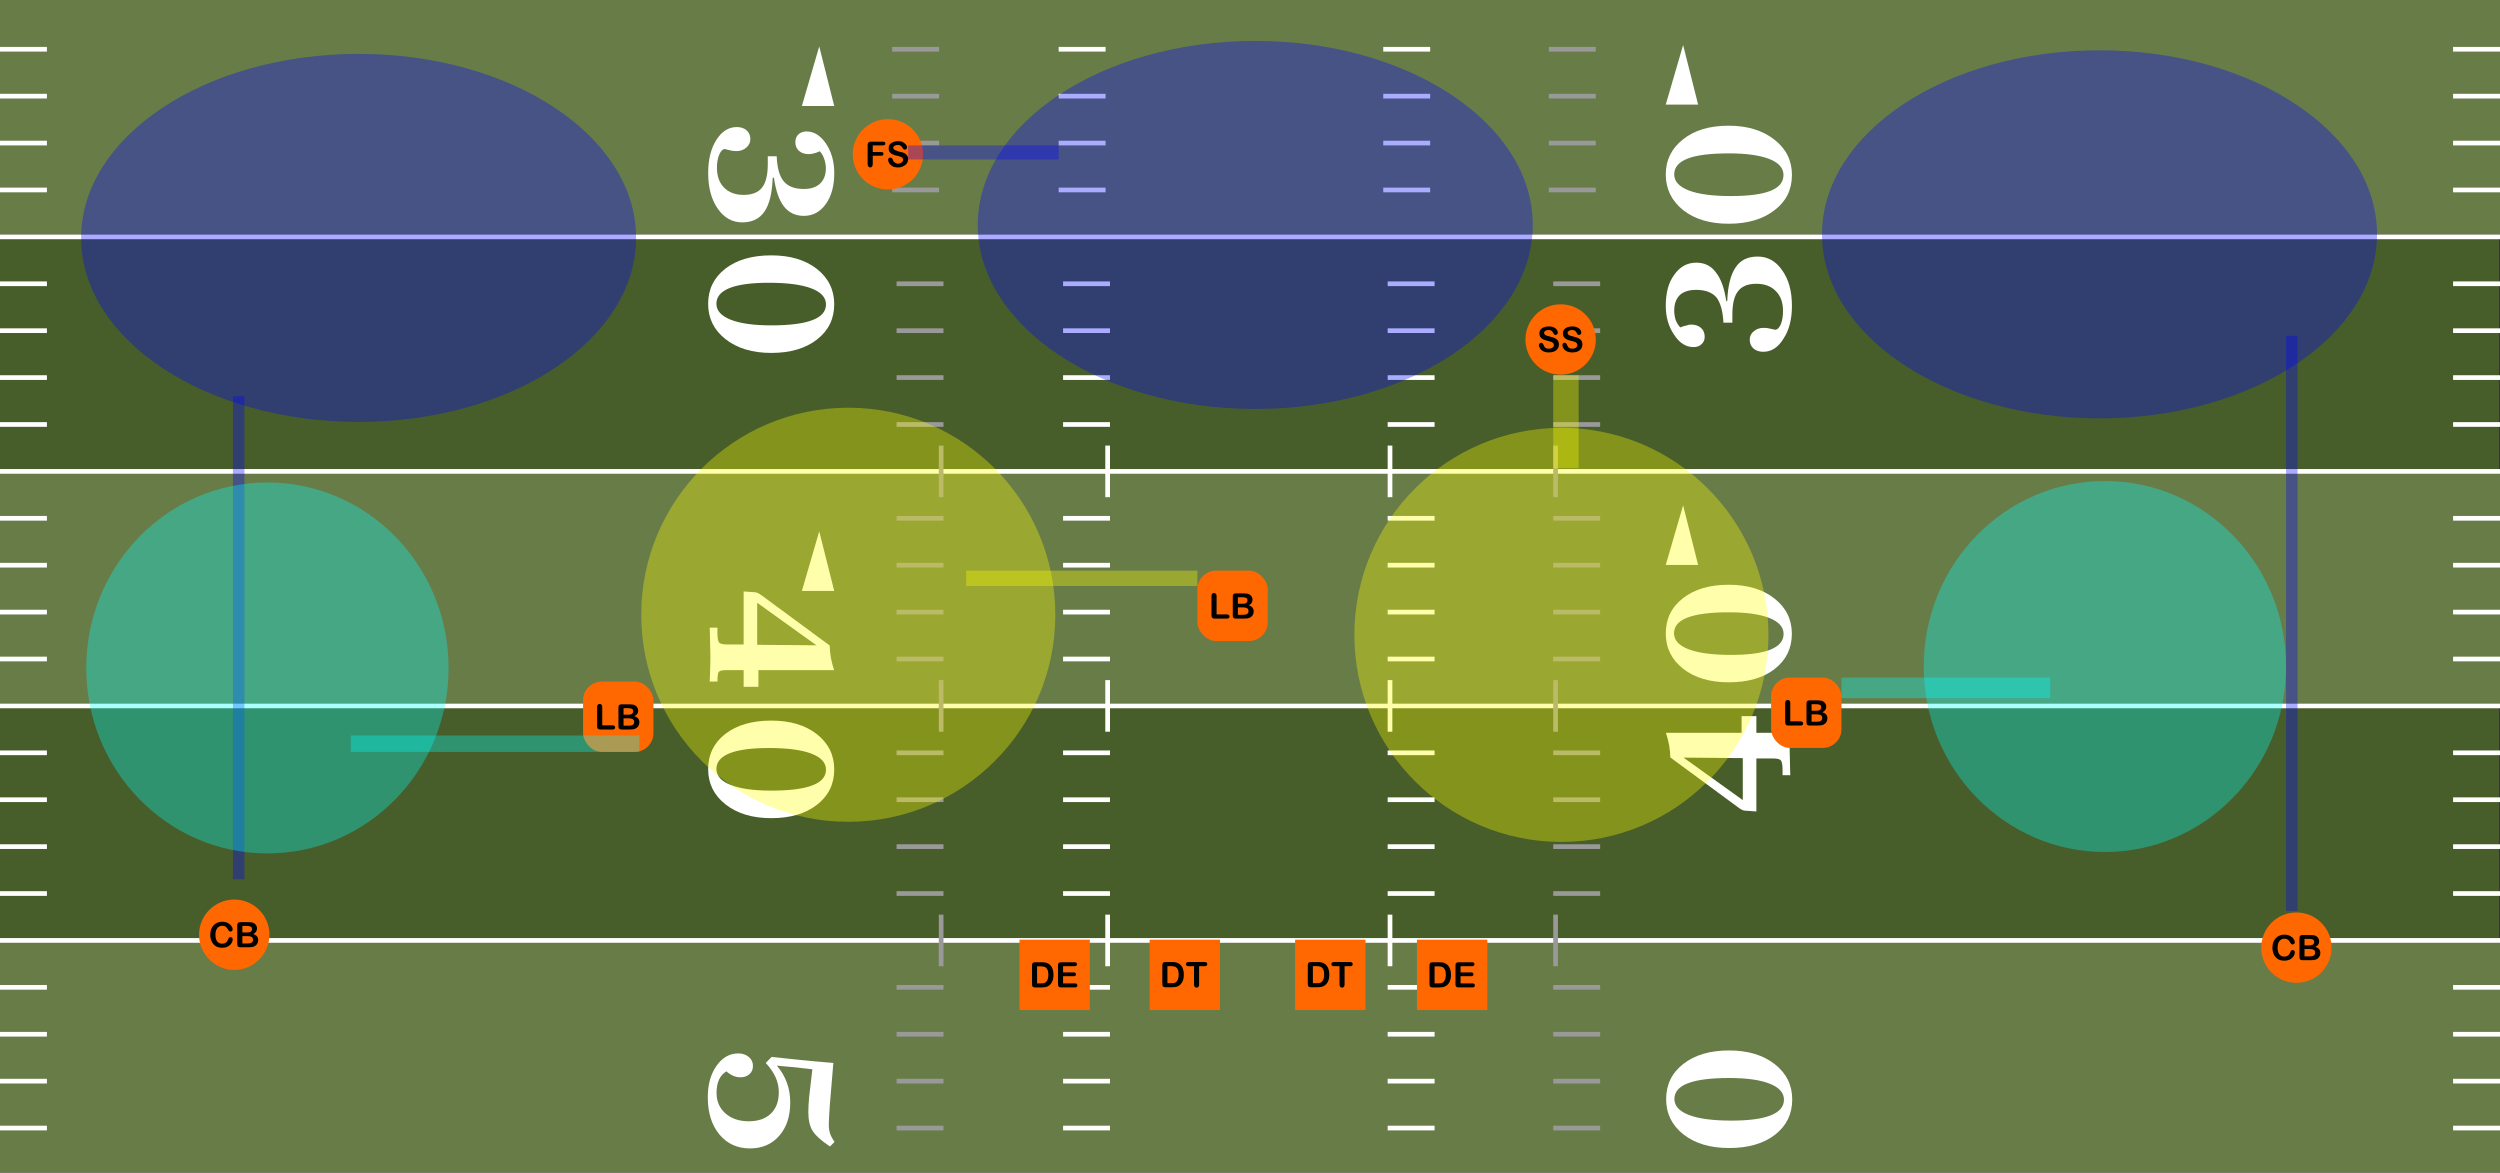 <?xml version="1.0" encoding="UTF-8" standalone="no"?>
<svg
   xmlns:dc="http://purl.org/dc/elements/1.1/"
   xmlns:cc="http://creativecommons.org/ns#"
   xmlns:rdf="http://www.w3.org/1999/02/22-rdf-syntax-ns#"
   xmlns:svg="http://www.w3.org/2000/svg"
   xmlns="http://www.w3.org/2000/svg"
   xmlns:sodipodi="http://sodipodi.sourceforge.net/DTD/sodipodi-0.dtd"
   xmlns:inkscape="http://www.inkscape.org/namespaces/inkscape"
   height="250"
   width="533"
   version="1.1"
   viewBox="0 0 533 250"
   id="svg2652"
   sodipodi:docname="Cover 2.svg"
   inkscape:version="0.92.3 (2405546, 2018-03-11)">
  <rect x="0" y="0" width="533" height="250" fill="#333333" stroke="none"/>
  <defs
     id="defs2656" />
  <sodipodi:namedview
     pagecolor="#ffffff"
     bordercolor="#666666"
     borderopacity="1"
     objecttolerance="10"
     gridtolerance="10"
     guidetolerance="10"
     inkscape:pageopacity="0"
     inkscape:pageshadow="2"
     inkscape:window-width="1366"
     inkscape:window-height="705"
     id="namedview2654"
     showgrid="false"
     inkscape:pagecheckerboard="true"
     inkscape:zoom="1.6311517"
     inkscape:cx="270.26082"
     inkscape:cy="152.36473"
     inkscape:window-x="-8"
     inkscape:window-y="-8"
     inkscape:window-maximized="1"
     inkscape:current-layer="svg2652"
     inkscape:measure-start="0,0"
     inkscape:measure-end="0,0" />
  <g
     transform="translate(5e-6,-400)"
     id="g340">
    <rect
       transform="scale(1,-1)"
       height="50"
       width="533"
       y="-650"
       x="0"
       id="rect332"
       style="fill:#687c48;stroke-width:0" />
  </g>
  <g
     transform="translate(5e-6,-500)"
     id="g354">
    <g
       transform="translate(0,-200)"
       id="g346">
      <rect
         transform="scale(1,-1)"
         height="50"
         width="533"
         y="-850"
         x="0"
         id="rect342"
         style="fill:#687c48;stroke-width:0" />
      <rect
         height="50"
         width="532.8"
         y="850"
         x="0"
         id="rect344"
         style="fill:#485e2a" />
    </g>
    <g
       transform="translate(-5e-6,-200)"
       id="g352"
       style="fill:#ffffff">
      <rect
         height="1"
         width="533"
         y="850"
         x="0"
         id="rect348" />
      <rect
         height="1"
         width="533"
         y="900"
         x="0"
         id="rect350" />
    </g>
  </g>
  <rect
     transform="scale(1,-1)"
     height="50"
     width="533"
     y="-50"
     x="4.9999999e-006"
     id="rect356"
     style="fill:#687c48;stroke-width:0" />
  <rect
     height="50"
     width="532.8"
     y="50"
     x="4.9999999e-006"
     id="rect358"
     style="fill:#485e2a" />
  <g
     transform="translate(5e-6,-800)"
     id="g364"
     style="fill:#ffffff">
    <rect
       height="1"
       width="533"
       y="850"
       x="0"
       id="rect360" />
    <rect
       height="1"
       width="533"
       y="900"
       x="0"
       id="rect362" />
  </g>
  <g
     transform="translate(5e-6,-400)"
     id="g1244">
    <g
       id="g866"
       style="fill:#ffffff">
      <rect
         height="1"
         width="10"
         y="640"
         x="523"
         id="rect490" />
      <rect
         height="1"
         width="10"
         y="630"
         x="523"
         id="rect492" />
      <rect
         height="1"
         width="10"
         y="620"
         x="523"
         id="rect494" />
      <rect
         height="1"
         width="10"
         y="610"
         x="523"
         id="rect496" />
      <rect
         height="1"
         width="10"
         y="590"
         x="523"
         id="rect498" />
      <rect
         height="1"
         width="10"
         y="580"
         x="523"
         id="rect500" />
      <rect
         height="1"
         width="10"
         y="570"
         x="523"
         id="rect502" />
      <rect
         height="1"
         width="10"
         y="560"
         x="523"
         id="rect504" />
      <rect
         height="1"
         width="10"
         y="540"
         x="523"
         id="rect506" />
      <rect
         height="1"
         width="10"
         y="530"
         x="523"
         id="rect508" />
      <rect
         height="1"
         width="10"
         y="520"
         x="523"
         id="rect510" />
      <rect
         height="1"
         width="10"
         y="510"
         x="523"
         id="rect512" />
      <rect
         height="1"
         width="10"
         y="490"
         x="523"
         id="rect514" />
      <rect
         height="1"
         width="10"
         y="480"
         x="523"
         id="rect516" />
      <rect
         height="1"
         width="10"
         y="470"
         x="523"
         id="rect518" />
      <rect
         height="1"
         width="10"
         y="460"
         x="523"
         id="rect520" />
      <rect
         height="1"
         width="10"
         y="440"
         x="523"
         id="rect522" />
      <rect
         height="1"
         width="10"
         y="430"
         x="523"
         id="rect524" />
      <rect
         height="1"
         width="10"
         y="420"
         x="523"
         id="rect526" />
      <rect
         height="1"
         width="10"
         y="410"
         x="523"
         id="rect528" />
      <rect
         height="1"
         width="10"
         y="640"
         x="-4.9999999e-006"
         id="rect650" />
      <rect
         height="1"
         width="10"
         y="630"
         x="-4.9999999e-006"
         id="rect652" />
      <rect
         height="1"
         width="10"
         y="620"
         x="-4.9999999e-006"
         id="rect654" />
      <rect
         height="1"
         width="10"
         y="610"
         x="-4.9999999e-006"
         id="rect656" />
      <rect
         height="1"
         width="10"
         y="590"
         x="-4.9999999e-006"
         id="rect658" />
      <rect
         height="1"
         width="10"
         y="580"
         x="-4.9999999e-006"
         id="rect660" />
      <rect
         height="1"
         width="10"
         y="570"
         x="-4.9999999e-006"
         id="rect662" />
      <rect
         height="1"
         width="10"
         y="560"
         x="-4.9999999e-006"
         id="rect664" />
      <rect
         height="1"
         width="10"
         y="540"
         x="-4.9999999e-006"
         id="rect666" />
      <rect
         height="1"
         width="10"
         y="530"
         x="-4.9999999e-006"
         id="rect668" />
      <rect
         height="1"
         width="10"
         y="520"
         x="-4.9999999e-006"
         id="rect670" />
      <rect
         height="1"
         width="10"
         y="510"
         x="-4.9999999e-006"
         id="rect672" />
      <rect
         height="1"
         width="10"
         y="490"
         x="-4.9999999e-006"
         id="rect674" />
      <rect
         height="1"
         width="10"
         y="480"
         x="-4.9999999e-006"
         id="rect676" />
      <rect
         height="1"
         width="10"
         y="470"
         x="-4.9999999e-006"
         id="rect678" />
      <rect
         height="1"
         width="10"
         y="460"
         x="-4.9999999e-006"
         id="rect680" />
      <rect
         height="1"
         width="10"
         y="440"
         x="-4.9999999e-006"
         id="rect682" />
      <rect
         height="1"
         width="10"
         y="430"
         x="-4.9999999e-006"
         id="rect684" />
      <rect
         height="1"
         width="10"
         y="420"
         x="-4.9999999e-006"
         id="rect686" />
      <rect
         height="1"
         width="10"
         y="410"
         x="-4.9999999e-006"
         id="rect688" />
      <rect
         height="11"
         width="1"
         y="495"
         x="235.65"
         id="rect730" />
      <rect
         height="11"
         width="1"
         y="545"
         x="235.65"
         id="rect732" />
      <rect
         height="11"
         width="1"
         y="595"
         x="235.65"
         id="rect734" />
      <rect
         height="1"
         width="10"
         y="640"
         x="226.65"
         id="rect766" />
      <rect
         height="1"
         width="10"
         y="630"
         x="226.65"
         id="rect768" />
      <rect
         height="1"
         width="10"
         y="620"
         x="226.65"
         id="rect770" />
      <rect
         height="1"
         width="10"
         y="610"
         x="226.65"
         id="rect772" />
      <rect
         height="1"
         width="10"
         y="590"
         x="226.65"
         id="rect774" />
      <rect
         height="1"
         width="10"
         y="580"
         x="226.65"
         id="rect776" />
      <rect
         height="1"
         width="10"
         y="570"
         x="226.65"
         id="rect778" />
      <rect
         height="1"
         width="10"
         y="560"
         x="226.65"
         id="rect780" />
      <rect
         height="1"
         width="10"
         y="540"
         x="226.65"
         id="rect782" />
      <rect
         height="1"
         width="10"
         y="530"
         x="226.65"
         id="rect784" />
      <rect
         height="1"
         width="10"
         y="520"
         x="226.65"
         id="rect786" />
      <rect
         height="1"
         width="10"
         y="510"
         x="226.65"
         id="rect788" />
      <rect
         height="1"
         width="10"
         y="490"
         x="226.65"
         id="rect790" />
      <rect
         height="1"
         width="10"
         y="480"
         x="226.65"
         id="rect792" />
      <rect
         height="1"
         width="10"
         y="470"
         x="226.65"
         id="rect794" />
      <rect
         height="1"
         width="10"
         y="460"
         x="226.65"
         id="rect796" />
      <rect
         height="11"
         width="1"
         y="495"
         x="295.85"
         id="rect798" />
      <rect
         height="11"
         width="1"
         y="545"
         x="295.85"
         id="rect800" />
      <rect
         height="11"
         width="1"
         y="595"
         x="295.85"
         id="rect802" />
      <rect
         height="1"
         width="10"
         y="640"
         x="295.85"
         id="rect834" />
      <rect
         height="1"
         width="10"
         y="630"
         x="295.85"
         id="rect836" />
      <rect
         height="1"
         width="10"
         y="620"
         x="295.85"
         id="rect838" />
      <rect
         height="1"
         width="10"
         y="610"
         x="295.85"
         id="rect840" />
      <rect
         height="1"
         width="10"
         y="590"
         x="295.85"
         id="rect842" />
      <rect
         height="1"
         width="10"
         y="580"
         x="295.85"
         id="rect844" />
      <rect
         height="1"
         width="10"
         y="570"
         x="295.85"
         id="rect846" />
      <rect
         height="1"
         width="10"
         y="560"
         x="295.85"
         id="rect848" />
      <rect
         height="1"
         width="10"
         y="540"
         x="295.85"
         id="rect850" />
      <rect
         height="1"
         width="10"
         y="530"
         x="295.85"
         id="rect852" />
      <rect
         height="1"
         width="10"
         y="520"
         x="295.85"
         id="rect854" />
      <rect
         height="1"
         width="10"
         y="510"
         x="295.85"
         id="rect856" />
      <rect
         height="1"
         width="10"
         y="490"
         x="295.85"
         id="rect858" />
      <rect
         height="1"
         width="10"
         y="480"
         x="295.85"
         id="rect860" />
      <rect
         height="1"
         width="10"
         y="470"
         x="295.85"
         id="rect862" />
      <rect
         height="1"
         width="10"
         y="460"
         x="295.85"
         id="rect864" />
    </g>
    <g
       id="g1004"
       style="fill:#999999">
      <rect
         height="11"
         width="1"
         y="495"
         x="200.15"
         id="rect868" />
      <rect
         height="11"
         width="1"
         y="545"
         x="200.15"
         id="rect870" />
      <rect
         height="11"
         width="1"
         y="595"
         x="200.15"
         id="rect872" />
      <rect
         height="1"
         width="10"
         y="640"
         x="191.15"
         id="rect904" />
      <rect
         height="1"
         width="10"
         y="630"
         x="191.15"
         id="rect906" />
      <rect
         height="1"
         width="10"
         y="620"
         x="191.15"
         id="rect908" />
      <rect
         height="1"
         width="10"
         y="610"
         x="191.15"
         id="rect910" />
      <rect
         height="1"
         width="10"
         y="590"
         x="191.15"
         id="rect912" />
      <rect
         height="1"
         width="10"
         y="580"
         x="191.15"
         id="rect914" />
      <rect
         height="1"
         width="10"
         y="570"
         x="191.15"
         id="rect916" />
      <rect
         height="1"
         width="10"
         y="560"
         x="191.15"
         id="rect918" />
      <rect
         height="1"
         width="10"
         y="540"
         x="191.15"
         id="rect920" />
      <rect
         height="1"
         width="10"
         y="530"
         x="191.15"
         id="rect922" />
      <rect
         height="1"
         width="10"
         y="520"
         x="191.15"
         id="rect924" />
      <rect
         height="1"
         width="10"
         y="510"
         x="191.15"
         id="rect926" />
      <rect
         height="1"
         width="10"
         y="490"
         x="191.15"
         id="rect928" />
      <rect
         height="1"
         width="10"
         y="480"
         x="191.15"
         id="rect930" />
      <rect
         height="1"
         width="10"
         y="470"
         x="191.15"
         id="rect932" />
      <rect
         height="1"
         width="10"
         y="460"
         x="191.15"
         id="rect934" />
      <rect
         height="11"
         width="1"
         y="495"
         x="331.15"
         id="rect936" />
      <rect
         height="11"
         width="1"
         y="545"
         x="331.15"
         id="rect938" />
      <rect
         height="11"
         width="1"
         y="595"
         x="331.15"
         id="rect940" />
      <rect
         height="1"
         width="10"
         y="640"
         x="331.15"
         id="rect972" />
      <rect
         height="1"
         width="10"
         y="630"
         x="331.15"
         id="rect974" />
      <rect
         height="1"
         width="10"
         y="620"
         x="331.15"
         id="rect976" />
      <rect
         height="1"
         width="10"
         y="610"
         x="331.15"
         id="rect978" />
      <rect
         height="1"
         width="10"
         y="590"
         x="331.15"
         id="rect980" />
      <rect
         height="1"
         width="10"
         y="580"
         x="331.15"
         id="rect982" />
      <rect
         height="1"
         width="10"
         y="570"
         x="331.15"
         id="rect984" />
      <rect
         height="1"
         width="10"
         y="560"
         x="331.15"
         id="rect986" />
      <rect
         height="1"
         width="10"
         y="540"
         x="331.15"
         id="rect988" />
      <rect
         height="1"
         width="10"
         y="530"
         x="331.15"
         id="rect990" />
      <rect
         height="1"
         width="10"
         y="520"
         x="331.15"
         id="rect992" />
      <rect
         height="1"
         width="10"
         y="510"
         x="331.15"
         id="rect994" />
      <rect
         height="1"
         width="10"
         y="490"
         x="331.15"
         id="rect996" />
      <rect
         height="1"
         width="10"
         y="480"
         x="331.15"
         id="rect998" />
      <rect
         height="1"
         width="10"
         y="470"
         x="331.15"
         id="rect1000" />
      <rect
         height="1"
         width="10"
         y="460"
         x="331.15"
         id="rect1002" />
    </g>
    <g
       id="g1124"
       style="fill:#ffffff">
      <rect
         height="1"
         width="10"
         y="440"
         x="225.71"
         id="rect1016" />
      <rect
         height="1"
         width="10"
         y="430"
         x="225.71"
         id="rect1018" />
      <rect
         height="1"
         width="10"
         y="420"
         x="225.71"
         id="rect1020" />
      <rect
         height="1"
         width="10"
         y="410"
         x="225.71"
         id="rect1022" />
      <rect
         height="1"
         width="10"
         y="440"
         x="294.91"
         id="rect1074" />
      <rect
         height="1"
         width="10"
         y="430"
         x="294.91"
         id="rect1076" />
      <rect
         height="1"
         width="10"
         y="420"
         x="294.91"
         id="rect1078" />
      <rect
         height="1"
         width="10"
         y="410"
         x="294.91"
         id="rect1080" />
    </g>
    <g
       id="g1242"
       style="fill:#999999">
      <rect
         height="1"
         width="10"
         y="440"
         x="190.21"
         id="rect1136" />
      <rect
         height="1"
         width="10"
         y="430"
         x="190.21"
         id="rect1138" />
      <rect
         height="1"
         width="10"
         y="420"
         x="190.21"
         id="rect1140" />
      <rect
         height="1"
         width="10"
         y="410"
         x="190.21"
         id="rect1142" />
      <rect
         height="1"
         width="10"
         y="440"
         x="330.21"
         id="rect1194" />
      <rect
         height="1"
         width="10"
         y="430"
         x="330.21"
         id="rect1196" />
      <rect
         height="1"
         width="10"
         y="420"
         x="330.21"
         id="rect1198" />
      <rect
         height="1"
         width="10"
         y="410"
         x="330.21"
         id="rect1200" />
    </g>
  </g>
  <g
     id="g1382"
     style="fill:#ffffff"
     transform="translate(-10,-360)">
    <g
       transform="translate(10,-40)"
       id="g1310">
      <path
         d="m 356.98,634.3 q 0,2.234 3.131,3.424 3.131,1.19 9.027,1.19 5.548,0 8.386,-1.117 2.82,-1.135 2.82,-3.35 0,-2.198 -3.039,-3.406 -3.058,-1.209 -8.625,-1.209 -5.914,0 -8.807,1.117 -2.893,1.099 -2.893,3.351 z m -1.758,0.04 q 0,-4.67 3.681,-7.526 3.662,-2.856 9.741,-2.856 6.024,0 9.741,2.929 3.717,2.912 3.717,7.526 0,4.651 -3.662,7.507 -3.681,2.838 -9.796,2.838 -6.024,0 -9.723,-2.893 -3.699,-2.911 -3.699,-7.525 z"
         id="path1278"
         inkscape:connector-curvature="0" />
      <g
         transform="rotate(180,266.495,650.2)"
         id="g1308">
        <path
           d="m 164.95,836.2 h -0.2 q -0.2,4.9 -1.8,7.2 -1.5,2.3 -4.7,2.3 -3.2,0 -5.2,-2.9 -2.1,-2.9 -2.1,-7.6 0,-4.3 1.8,-7 1.7,-2.8 4.3,-2.8 1.3,0 2.1,0.7 0.8,0.7 0.8,1.9 0,1.1 -0.9,1.8 -0.8,0.7 -2.1,0.7 -0.8,0 -1.5,-0.2 -0.8,-0.2 -0.9,-0.2 -0.7,0 -1.2,1.1 -0.5,1.2 -0.5,2.9 0,2.7 1.5,4.2 1.5,1.6 4.2,1.6 2.7,0 3.9,-1.6 1.2,-1.5 1.2,-5 v -1.1 -0.6 h 1.9 q 0.2,3.7 1.5,5.4 1.4,1.6 4.3,1.6 2.3,0 3.5,-1.1 1.2,-1.2 1.2,-3.3 0,-1 -0.3,-2 -0.4,-1 -1,-1.6 -0.7,0.3 -1.3,0.4 -0.5,0.2 -1,0.2 -1.3,0 -2.1,-0.7 -0.8,-0.7 -0.8,-1.9 0,-1 0.7,-1.6 0.6,-0.6 1.7,-0.6 2.4,0 4.1,2.6 1.8,2.6 1.8,6.2 0,4.2 -1.8,6.6 -1.8,2.6 -4.7,2.6 -2.7,0 -4.2,-2.1 -1.6,-2 -2.2,-6.1 z"
           id="path1280"
           inkscape:connector-curvature="0" />
        <path
           d="m 176.05,863.2 q 0,-2.2 -3.1,-3.4 -3.1,-1.2 -9,-1.2 -5.6,0 -8.4,1.1 -2.8,1.1 -2.8,3.4 0,2.2 3,3.4 3.1,1.2 8.6,1.2 6,0 8.8,-1.1 2.9,-1.1 2.9,-3.4 z m 1.8,0 q 0,4.6 -3.7,7.5 -3.6,2.9 -9.7,2.9 -6,0 -9.8,-3 -3.7,-2.9 -3.7,-7.5 0,-4.7 3.7,-7.5 3.7,-2.9 9.8,-2.9 6,0 9.7,2.9 3.7,3 3.7,7.6 z"
           id="path1282"
           inkscape:connector-curvature="0" />
        <g
           id="g1298"
           style="fill-rule:evenodd">
          <path
             d="m 170.95,878.1 3.2,12.7 3.7,-12.7 z"
             id="path1292"
             inkscape:connector-curvature="0" />
        </g>
        <g
           transform="rotate(180,266.5,751)"
           id="g1304">
          <path
             d="m 358.94,763.12 12.634,9.064 v -8.954 z m -3.754,-5.292 h 16.132 v -3.552 h 3.15 v 3.552 h 3.662 q 1.318,0 1.629,-0.366 0.293,-0.384 0.293,-2.069 h 1.648 q -0.07,1.648 -0.11,3.04 -0.04,1.373 -0.04,2.215 0,1.337 0.11,4.907 0.02,0.843 0.04,1.319 h -1.648 v -1.026 q 0,-1.703 -0.348,-2.124 -0.366,-0.421 -1.611,-0.421 h -3.625 v 11.298 l -2.344,-0.165 q -0.623,-0.02 -1.319,-0.549 -0.128,-0.09 -0.183,-0.128 l -14.5,-10.68 q -0.02,-1.227 -0.238,-2.527 -0.238,-1.3 -0.695,-2.71 z"
             id="path1300"
             inkscape:connector-curvature="0" />
          <path
             d="m 356.91,736.61 q 0,2.234 3.131,3.424 3.131,1.19 9.027,1.19 5.548,0 8.386,-1.117 2.82,-1.135 2.82,-3.35 0,-2.198 -3.039,-3.406 -3.058,-1.209 -8.625,-1.209 -5.914,0 -8.807,1.117 -2.893,1.099 -2.893,3.351 z m -1.758,0.04 q 0,-4.67 3.681,-7.526 3.662,-2.856 9.741,-2.856 6.024,0 9.741,2.929 3.717,2.912 3.717,7.526 0,4.651 -3.662,7.507 -3.681,2.838 -9.796,2.838 -6.024,0 -9.723,-2.893 -3.7,-2.92 -3.7,-7.53 z"
             id="path1302"
             inkscape:connector-curvature="0" />
        </g>
        <path
           d="m 170.95,779.96 3.2,12.7 3.7,-12.7 z"
           id="path1306"
           inkscape:connector-curvature="0"
           style="fill-rule:evenodd" />
      </g>
    </g>
    <g
       transform="rotate(180,271.5,630.25)"
       id="g1346">
      <path
         d="m 355.08,657.04 0.97,-0.97 q 2.784,1.867 3.699,3.332 0.916,1.447 0.916,4.083 0,1.209 -0.183,3.223 -0.202,1.996 -0.678,5.823 1.794,0.22 3.699,0.421 1.886,0.201 3.863,0.348 -1.428,-1.685 -2.124,-3.626 -0.72,-1.93 -0.72,-4.22 0,-4.431 2.344,-7.104 2.344,-2.692 6.244,-2.692 4.047,0 6.519,2.985 2.471,2.984 2.471,7.928 0,4.065 -1.867,6.702 -1.868,2.637 -4.615,2.637 -1.373,0 -2.252,-0.751 -0.897,-0.751 -0.897,-1.904 0,-1.099 0.732,-1.758 0.733,-0.678 1.941,-0.678 0.788,0 1.52,0.312 0.733,0.311 1.465,0.952 1.025,-0.586 1.575,-1.758 0.531,-1.19 0.531,-2.82 0,-2.692 -1.886,-4.376 -1.905,-1.685 -4.981,-1.685 -3.021,0 -4.706,1.63 -1.703,1.63 -1.703,4.541 0,1.666 0.678,3.186 0.659,1.501 2.106,3.076 l -1.245,1.282 q -2.894,-0.33 -6.134,-0.641 -3.26,-0.33 -7.032,-0.641 0.513,-5.841 0.751,-8.972 0.22,-3.131 0.22,-4.211 0,-1.062 -0.275,-1.868 -0.274,-0.806 -0.952,-1.776 z"
         id="path1342"
         inkscape:connector-curvature="0" />
    </g>
    <g
       transform="rotate(180,271.505,630.35)"
       id="g1378">
      <g
         id="g1366"
         style="fill-rule:evenodd">
        <path
           d="m 355.15,878.1 3.2,12.7 3.7,-12.7 z"
           id="path1360"
           inkscape:connector-curvature="0" />
      </g>
      <path
         d="m 358.94,763.12 12.634,9.064 v -8.954 z m -3.754,-5.292 h 16.132 v -3.552 h 3.15 v 3.552 h 3.662 q 1.318,0 1.629,-0.366 0.293,-0.384 0.293,-2.069 h 1.648 q -0.07,1.648 -0.11,3.04 -0.04,1.373 -0.04,2.215 0,1.337 0.11,4.907 0.02,0.843 0.04,1.319 h -1.648 v -1.026 q 0,-1.703 -0.348,-2.124 -0.366,-0.421 -1.611,-0.421 h -3.625 v 11.298 l -2.344,-0.165 q -0.623,-0.02 -1.319,-0.549 -0.128,-0.09 -0.183,-0.128 l -14.5,-10.68 q -0.02,-1.227 -0.238,-2.527 -0.238,-1.3 -0.695,-2.71 z"
         id="path1368"
         inkscape:connector-curvature="0" />
      <path
         d="m 356.91,736.61 q 0,2.234 3.131,3.424 3.131,1.19 9.027,1.19 5.548,0 8.386,-1.117 2.82,-1.135 2.82,-3.35 0,-2.198 -3.039,-3.406 -3.058,-1.209 -8.625,-1.209 -5.914,0 -8.807,1.117 -2.893,1.099 -2.893,3.351 z m -1.758,0.04 q 0,-4.67 3.681,-7.526 3.662,-2.856 9.741,-2.856 6.024,0 9.741,2.929 3.717,2.912 3.717,7.526 0,4.651 -3.662,7.507 -3.681,2.838 -9.796,2.838 -6.024,0 -9.723,-2.893 -3.7,-2.92 -3.7,-7.53 z"
         id="path1370"
         inkscape:connector-curvature="0" />
      <path
         d="m 368,862.81 h 0.275 q 0.164,-4.889 1.739,-7.196 1.575,-2.325 4.743,-2.325 3.204,0 5.236,2.929 2.033,2.912 2.033,7.618 0,4.284 -1.74,7.031 -1.739,2.746 -4.358,2.746 -1.3,0 -2.087,-0.695 -0.806,-0.715 -0.806,-1.85 0,-1.098 0.861,-1.831 0.842,-0.751 2.142,-0.751 0.788,0 1.557,0.22 0.75,0.22 0.842,0.22 0.696,0 1.208,-1.136 0.513,-1.153 0.513,-2.874 0,-2.674 -1.52,-4.212 -1.538,-1.556 -4.174,-1.556 -2.692,0 -3.919,1.556 -1.227,1.557 -1.227,4.999 v 1.099 0.586 h -1.904 q -0.128,-3.681 -1.483,-5.329 -1.355,-1.648 -4.303,-1.648 -2.234,0 -3.461,1.154 -1.227,1.153 -1.227,3.241 0,1.044 0.348,2.014 0.33,0.971 0.934,1.63 0.732,-0.33 1.3,-0.458 0.549,-0.147 1.062,-0.147 1.3,0 2.087,0.696 0.769,0.696 0.769,1.85 0,1.043 -0.659,1.666 -0.677,0.622 -1.739,0.622 -2.381,0 -4.138,-2.6 -1.758,-2.618 -1.758,-6.28 0,-4.12 1.812,-6.61 1.795,-2.509 4.67,-2.509 2.673,0 4.248,2.014 1.556,1.996 2.124,6.116 z"
         id="path1372"
         inkscape:connector-curvature="0" />
      <path
         d="m 356.91,835.8 q 0,2.234 3.131,3.424 3.131,1.19 9.027,1.19 5.548,0 8.386,-1.117 2.82,-1.135 2.82,-3.35 0,-2.198 -3.039,-3.406 -3.058,-1.209 -8.625,-1.209 -5.914,0 -8.807,1.117 -2.893,1.099 -2.893,3.351 z m -1.758,0.04 q 0,-4.67 3.681,-7.526 3.662,-2.856 9.741,-2.856 6.024,0 9.741,2.929 3.717,2.912 3.717,7.526 0,4.651 -3.662,7.507 -3.681,2.838 -9.796,2.838 -6.024,0 -9.723,-2.893 -3.7,-2.92 -3.7,-7.54 z"
         id="path1374"
         inkscape:connector-curvature="0" />
      <path
         d="m 355.15,774.71 3.2,12.7 3.7,-12.7 z"
         id="path1376"
         inkscape:connector-curvature="0"
         style="fill-rule:evenodd" />
    </g>
  </g>
  <g
     transform="translate(-237.772,-450.44)"
     id="g2506">
    <circle
       style="fill:#ff6800"
       cy="522.82"
       cx="570.5"
       r="7.5"
       id="circle2498" />
    <g
       transform="translate(293.61,-489.62)"
       id="g2504">
      <path
         inkscape:connector-curvature="0"
         d="m 276.52,1013.5 q 0,0.49 -0.253,0.88 -0.249,0.38 -0.732,0.6 -0.484,0.22 -1.146,0.22 -0.795,0 -1.311,-0.3 -0.367,-0.21 -0.597,-0.57 -0.227,-0.36 -0.227,-0.71 0,-0.19 0.135,-0.33 0.139,-0.15 0.352,-0.15 0.172,0 0.289,0.11 0.121,0.11 0.205,0.33 0.103,0.26 0.22,0.43 0.121,0.17 0.337,0.28 0.216,0.11 0.567,0.11 0.484,0 0.784,-0.22 0.304,-0.23 0.304,-0.56 0,-0.27 -0.165,-0.43 -0.161,-0.17 -0.421,-0.26 -0.256,-0.1 -0.688,-0.19 -0.579,-0.13 -0.971,-0.31 -0.388,-0.19 -0.619,-0.5 -0.227,-0.31 -0.227,-0.78 0,-0.44 0.242,-0.78 0.242,-0.35 0.699,-0.53 0.458,-0.19 1.077,-0.19 0.495,0 0.853,0.13 0.363,0.12 0.601,0.32 0.238,0.2 0.348,0.43 0.11,0.22 0.11,0.43 0,0.2 -0.139,0.35 -0.136,0.16 -0.341,0.16 -0.187,0 -0.286,-0.1 -0.09,-0.1 -0.208,-0.31 -0.147,-0.31 -0.352,-0.47 -0.205,-0.18 -0.659,-0.18 -0.421,0 -0.681,0.19 -0.257,0.18 -0.257,0.44 0,0.16 0.09,0.28 0.09,0.12 0.242,0.2 0.154,0.1 0.311,0.14 0.158,0 0.52,0.13 0.454,0.11 0.821,0.24 0.369,0.13 0.626,0.31 0.26,0.18 0.403,0.47 0.146,0.27 0.146,0.68 z"
         id="path2500" />
      <path
         inkscape:connector-curvature="0"
         d="m 281.53,1013.5 q 0,0.49 -0.253,0.88 -0.249,0.38 -0.732,0.6 -0.484,0.22 -1.146,0.22 -0.795,0 -1.311,-0.3 -0.367,-0.21 -0.597,-0.57 -0.227,-0.36 -0.227,-0.71 0,-0.19 0.135,-0.33 0.139,-0.15 0.352,-0.15 0.172,0 0.289,0.11 0.121,0.11 0.205,0.33 0.103,0.26 0.22,0.43 0.121,0.17 0.337,0.28 0.216,0.11 0.567,0.11 0.484,0 0.784,-0.22 0.304,-0.23 0.304,-0.56 0,-0.27 -0.165,-0.43 -0.161,-0.17 -0.421,-0.26 -0.256,-0.1 -0.688,-0.19 -0.579,-0.13 -0.971,-0.31 -0.388,-0.19 -0.619,-0.5 -0.227,-0.31 -0.227,-0.78 0,-0.44 0.242,-0.78 0.242,-0.35 0.699,-0.53 0.458,-0.19 1.077,-0.19 0.495,0 0.853,0.13 0.363,0.12 0.601,0.32 0.238,0.2 0.348,0.43 0.11,0.22 0.11,0.43 0,0.2 -0.139,0.35 -0.136,0.16 -0.341,0.16 -0.187,0 -0.286,-0.1 -0.09,-0.1 -0.208,-0.31 -0.147,-0.31 -0.352,-0.47 -0.205,-0.18 -0.659,-0.18 -0.421,0 -0.681,0.19 -0.257,0.18 -0.257,0.44 0,0.16 0.09,0.28 0.09,0.12 0.242,0.2 0.154,0.1 0.311,0.14 0.158,0 0.52,0.13 0.454,0.11 0.821,0.24 0.369,0.13 0.626,0.31 0.26,0.18 0.403,0.47 0.146,0.27 0.146,0.68 z"
         id="path2502" />
    </g>
  </g>
  <g
     transform="translate(-381.2,-395.86)"
     id="g1520">
    <circle
       style="fill:#ff6800"
       cy="428.76"
       cx="570.5"
       r="7.5"
       id="circle1512" />
    <g
       transform="translate(542.02,-504.34)"
       id="g1518">
      <path
         inkscape:connector-curvature="0"
         d="m 27.39,931.2 h -2.14 v 1.4 h 1.79 q 0.25,0 0.37,0.1 0.13,0.1 0.13,0.3 0,0.2 -0.13,0.3 -0.12,0.1 -0.37,0.1 h -1.79 v 1.8 q 0,0.3 -0.15,0.5 -0.15,0.2 -0.39,0.2 -0.24,0 -0.4,-0.2 -0.15,-0.2 -0.15,-0.5 v -4.1 q 0,-0.3 0.1,-0.4 0.1,-0.2 0.22,-0.2 0.15,-0.1 0.38,-0.1 h 2.56 q 0.26,0 0.39,0.1 0.13,0.1 0.13,0.3 0,0.2 -0.13,0.3 -0.13,0.1 -0.39,0.1 z"
         id="path1514" />
      <path
         inkscape:connector-curvature="0"
         d="m 32.79,934.2 q 0,0.4 -0.25,0.8 -0.25,0.4 -0.73,0.6 -0.49,0.3 -1.15,0.3 -0.8,0 -1.31,-0.3 -0.37,-0.3 -0.6,-0.6 -0.23,-0.4 -0.23,-0.7 0,-0.2 0.14,-0.4 0.14,-0.1 0.35,-0.1 0.17,0 0.29,0.1 0.12,0.1 0.21,0.3 0.1,0.3 0.22,0.5 0.12,0.1 0.33,0.2 0.22,0.2 0.57,0.2 0.48,0 0.78,-0.3 0.31,-0.2 0.31,-0.5 0,-0.3 -0.17,-0.5 -0.16,-0.1 -0.42,-0.2 -0.25,-0.1 -0.69,-0.2 -0.58,-0.1 -0.97,-0.3 -0.39,-0.2 -0.62,-0.5 -0.22,-0.3 -0.22,-0.8 0,-0.4 0.24,-0.8 0.24,-0.3 0.7,-0.5 0.46,-0.2 1.07,-0.2 0.5,0 0.86,0.1 0.36,0.2 0.6,0.4 0.24,0.2 0.35,0.4 0.11,0.2 0.11,0.4 0,0.2 -0.14,0.4 -0.14,0.1 -0.34,0.1 -0.19,0 -0.29,-0.1 -0.1,-0.1 -0.21,-0.3 -0.14,-0.3 -0.35,-0.4 -0.2,-0.2 -0.66,-0.2 -0.42,0 -0.68,0.2 -0.26,0.1 -0.26,0.4 0,0.2 0.1,0.3 0.1,0.1 0.24,0.2 0.16,0.1 0.31,0.1 0.16,0.1 0.52,0.2 0.46,0.1 0.82,0.2 0.37,0.1 0.63,0.3 0.26,0.2 0.4,0.5 0.15,0.2 0.15,0.7 z"
         id="path1516" />
    </g>
  </g>
  <g
     transform="translate(-514.3,-296.023)"
     id="g2330-5">
    <rect
       style="fill:#ff6800"
       rx="4"
       ry="4"
       height="15"
       width="15"
       y="441.33"
       x="638.61"
       id="rect2322-2" />
    <g
       transform="translate(5.48,40.798)"
       id="g2328-1">
      <path
         inkscape:connector-curvature="0"
         d="m 637.22,405.96 v 3.907 h 2.205 q 0.263,0 0.402,0.129 0.143,0.128 0.143,0.322 0,0.198 -0.139,0.322 -0.139,0.121 -0.406,0.121 h -2.626 q -0.355,0 -0.513,-0.157 -0.154,-0.158 -0.154,-0.509 v -4.135 q 0,-0.33 0.147,-0.494 0.15,-0.165 0.392,-0.165 0.245,0 0.395,0.165 0.154,0.161 0.154,0.494 z"
         id="path2324-6" />
      <path
         inkscape:connector-curvature="0"
         d="m 642.97,410.76 h -1.641 q -0.355,0 -0.509,-0.157 -0.15,-0.162 -0.15,-0.51 v -4.035 q 0,-0.355 0.154,-0.509 0.157,-0.158 0.505,-0.158 h 1.74 q 0.384,0 0.666,0.05 0.282,0.05 0.506,0.183 0.19,0.114 0.337,0.289 0.146,0.173 0.223,0.385 0.08,0.209 0.08,0.443 0,0.806 -0.806,1.179 1.059,0.337 1.059,1.311 0,0.451 -0.231,0.813 -0.231,0.359 -0.623,0.531 -0.245,0.103 -0.564,0.147 -0.318,0.04 -0.743,0.04 z m -0.08,-2.384 h -1.131 v 1.567 h 1.168 q 1.102,0 1.102,-0.794 0,-0.407 -0.285,-0.59 -0.286,-0.183 -0.854,-0.183 z m -1.131,-2.168 v 1.388 h 0.996 q 0.406,0 0.626,-0.08 0.224,-0.08 0.341,-0.293 0.09,-0.154 0.09,-0.344 0,-0.407 -0.289,-0.539 -0.289,-0.135 -0.883,-0.135 h -0.882 z"
         id="path2326-8" />
    </g>
  </g>
  <g
     transform="translate(-383.323,-319.672)"
     id="g2330-6">
    <rect
       style="fill:#ff6800"
       rx="4"
       ry="4"
       height="15"
       width="15"
       y="441.33"
       x="638.61"
       id="rect2322-8" />
    <g
       transform="translate(5.48,40.798)"
       id="g2328-8">
      <path
         inkscape:connector-curvature="0"
         d="m 637.22,405.96 v 3.907 h 2.205 q 0.263,0 0.402,0.129 0.143,0.128 0.143,0.322 0,0.198 -0.139,0.322 -0.139,0.121 -0.406,0.121 h -2.626 q -0.355,0 -0.513,-0.157 -0.154,-0.158 -0.154,-0.509 v -4.135 q 0,-0.33 0.147,-0.494 0.15,-0.165 0.392,-0.165 0.245,0 0.395,0.165 0.154,0.161 0.154,0.494 z"
         id="path2324-5" />
      <path
         inkscape:connector-curvature="0"
         d="m 642.97,410.76 h -1.641 q -0.355,0 -0.509,-0.157 -0.15,-0.162 -0.15,-0.51 v -4.035 q 0,-0.355 0.154,-0.509 0.157,-0.158 0.505,-0.158 h 1.74 q 0.384,0 0.666,0.05 0.282,0.05 0.506,0.183 0.19,0.114 0.337,0.289 0.146,0.173 0.223,0.385 0.08,0.209 0.08,0.443 0,0.806 -0.806,1.179 1.059,0.337 1.059,1.311 0,0.451 -0.231,0.813 -0.231,0.359 -0.623,0.531 -0.245,0.103 -0.564,0.147 -0.318,0.04 -0.743,0.04 z m -0.08,-2.384 h -1.131 v 1.567 h 1.168 q 1.102,0 1.102,-0.794 0,-0.407 -0.285,-0.59 -0.286,-0.183 -0.854,-0.183 z m -1.131,-2.168 v 1.388 h 0.996 q 0.406,0 0.626,-0.08 0.224,-0.08 0.341,-0.293 0.09,-0.154 0.09,-0.344 0,-0.407 -0.289,-0.539 -0.289,-0.135 -0.883,-0.135 h -0.882 z"
         id="path2326-1" />
    </g>
  </g>
  <g
     transform="translate(-261.01,-296.872)"
     id="g2330-69">
    <rect
       style="fill:#ff6800"
       rx="4"
       ry="4"
       height="15"
       width="15"
       y="441.33"
       x="638.61"
       id="rect2322-6" />
    <g
       transform="translate(5.48,40.798)"
       id="g2328-11">
      <path
         inkscape:connector-curvature="0"
         d="m 637.22,405.96 v 3.907 h 2.205 q 0.263,0 0.402,0.129 0.143,0.128 0.143,0.322 0,0.198 -0.139,0.322 -0.139,0.121 -0.406,0.121 h -2.626 q -0.355,0 -0.513,-0.157 -0.154,-0.158 -0.154,-0.509 v -4.135 q 0,-0.33 0.147,-0.494 0.15,-0.165 0.392,-0.165 0.245,0 0.395,0.165 0.154,0.161 0.154,0.494 z"
         id="path2324-9" />
      <path
         inkscape:connector-curvature="0"
         d="m 642.97,410.76 h -1.641 q -0.355,0 -0.509,-0.157 -0.15,-0.162 -0.15,-0.51 v -4.035 q 0,-0.355 0.154,-0.509 0.157,-0.158 0.505,-0.158 h 1.74 q 0.384,0 0.666,0.05 0.282,0.05 0.506,0.183 0.19,0.114 0.337,0.289 0.146,0.173 0.223,0.385 0.08,0.209 0.08,0.443 0,0.806 -0.806,1.179 1.059,0.337 1.059,1.311 0,0.451 -0.231,0.813 -0.231,0.359 -0.623,0.531 -0.245,0.103 -0.564,0.147 -0.318,0.04 -0.743,0.04 z m -0.08,-2.384 h -1.131 v 1.567 h 1.168 q 1.102,0 1.102,-0.794 0,-0.407 -0.285,-0.59 -0.286,-0.183 -0.854,-0.183 z m -1.131,-2.168 v 1.388 h 0.996 q 0.406,0 0.626,-0.08 0.224,-0.08 0.341,-0.293 0.09,-0.154 0.09,-0.344 0,-0.407 -0.289,-0.539 -0.289,-0.135 -0.883,-0.135 h -0.882 z"
         id="path2326-9" />
    </g>
  </g>
  <g
     transform="translate(-520.559,-135.426)"
     id="g1456">
    <circle
       style="fill:#ff6800"
       cy="334.71"
       cx="570.5"
       r="7.5"
       id="circle1448" />
    <g
       transform="translate(547.3,-627.27)"
       id="g1454">
      <path
         inkscape:connector-curvature="0"
         d="m 22.875,962.97 q 0,0.256 -0.128,0.557 -0.124,0.296 -0.396,0.586 -0.271,0.285 -0.692,0.465 -0.421,0.179 -0.982,0.179 -0.425,0 -0.773,-0.08 -0.348,-0.08 -0.633,-0.249 -0.282,-0.173 -0.52,-0.451 -0.212,-0.253 -0.363,-0.564 -0.15,-0.315 -0.227,-0.67 -0.073,-0.355 -0.073,-0.754 0,-0.649 0.187,-1.161 0.19,-0.513 0.542,-0.876 0.351,-0.366 0.824,-0.556 0.472,-0.191 1.007,-0.191 0.652,0 1.161,0.26 0.509,0.26 0.78,0.645 0.271,0.381 0.271,0.721 0,0.187 -0.132,0.33 -0.132,0.143 -0.319,0.143 -0.209,0 -0.315,-0.1 -0.102,-0.1 -0.231,-0.341 -0.212,-0.399 -0.502,-0.597 -0.286,-0.197 -0.707,-0.197 -0.67,0 -1.069,0.509 -0.396,0.509 -0.396,1.446 0,0.626 0.176,1.044 0.176,0.414 0.498,0.619 0.322,0.205 0.754,0.205 0.469,0 0.791,-0.231 0.326,-0.234 0.491,-0.685 0.07,-0.212 0.172,-0.344 0.102,-0.135 0.33,-0.135 0.194,0 0.333,0.135 0.139,0.136 0.139,0.337 z"
         id="path1450" />
      <path
         inkscape:connector-curvature="0"
         d="m 26.146,964.66 h -1.641 q -0.355,0 -0.509,-0.157 -0.15,-0.162 -0.15,-0.51 v -4.035 q 0,-0.355 0.154,-0.509 0.158,-0.158 0.505,-0.158 h 1.74 q 0.385,0 0.666,0.05 0.282,0.05 0.505,0.183 0.19,0.114 0.337,0.289 0.146,0.173 0.223,0.385 0.077,0.209 0.077,0.443 0,0.806 -0.806,1.179 1.058,0.337 1.058,1.311 0,0.451 -0.231,0.813 -0.231,0.359 -0.623,0.531 -0.245,0.103 -0.564,0.147 -0.319,0.04 -0.743,0.04 z m -0.081,-2.384 h -1.132 v 1.567 h 1.168 q 1.102,0 1.102,-0.794 0,-0.407 -0.286,-0.59 -0.286,-0.183 -0.853,-0.183 z m -1.132,-2.168 v 1.388 h 0.996 q 0.406,0 0.626,-0.08 0.223,-0.08 0.341,-0.293 0.092,-0.154 0.092,-0.344 0,-0.407 -0.289,-0.539 -0.289,-0.135 -0.883,-0.135 h -0.883 z"
         id="path1452" />
    </g>
  </g>
  <g
     transform="translate(-80.908,-132.674)"
     id="g1456-3">
    <circle
       style="fill:#ff6800"
       cy="334.71"
       cx="570.5"
       r="7.5"
       id="circle1448-7" />
    <g
       transform="translate(547.3,-627.27)"
       id="g1454-9">
      <path
         inkscape:connector-curvature="0"
         d="m 22.875,962.97 q 0,0.256 -0.128,0.557 -0.124,0.296 -0.396,0.586 -0.271,0.285 -0.692,0.465 -0.421,0.179 -0.982,0.179 -0.425,0 -0.773,-0.08 -0.348,-0.08 -0.633,-0.249 -0.282,-0.173 -0.52,-0.451 -0.212,-0.253 -0.363,-0.564 -0.15,-0.315 -0.227,-0.67 -0.073,-0.355 -0.073,-0.754 0,-0.649 0.187,-1.161 0.19,-0.513 0.542,-0.876 0.351,-0.366 0.824,-0.556 0.472,-0.191 1.007,-0.191 0.652,0 1.161,0.26 0.509,0.26 0.78,0.645 0.271,0.381 0.271,0.721 0,0.187 -0.132,0.33 -0.132,0.143 -0.319,0.143 -0.209,0 -0.315,-0.1 -0.102,-0.1 -0.231,-0.341 -0.212,-0.399 -0.502,-0.597 -0.286,-0.197 -0.707,-0.197 -0.67,0 -1.069,0.509 -0.396,0.509 -0.396,1.446 0,0.626 0.176,1.044 0.176,0.414 0.498,0.619 0.322,0.205 0.754,0.205 0.469,0 0.791,-0.231 0.326,-0.234 0.491,-0.685 0.07,-0.212 0.172,-0.344 0.102,-0.135 0.33,-0.135 0.194,0 0.333,0.135 0.139,0.136 0.139,0.337 z"
         id="path1450-5" />
      <path
         inkscape:connector-curvature="0"
         d="m 26.146,964.66 h -1.641 q -0.355,0 -0.509,-0.157 -0.15,-0.162 -0.15,-0.51 v -4.035 q 0,-0.355 0.154,-0.509 0.158,-0.158 0.505,-0.158 h 1.74 q 0.385,0 0.666,0.05 0.282,0.05 0.505,0.183 0.19,0.114 0.337,0.289 0.146,0.173 0.223,0.385 0.077,0.209 0.077,0.443 0,0.806 -0.806,1.179 1.058,0.337 1.058,1.311 0,0.451 -0.231,0.813 -0.231,0.359 -0.623,0.531 -0.245,0.103 -0.564,0.147 -0.319,0.04 -0.743,0.04 z m -0.081,-2.384 h -1.132 v 1.567 h 1.168 q 1.102,0 1.102,-0.794 0,-0.407 -0.286,-0.59 -0.286,-0.183 -0.853,-0.183 z m -1.132,-2.168 v 1.388 h 0.996 q 0.406,0 0.626,-0.08 0.223,-0.08 0.341,-0.293 0.092,-0.154 0.092,-0.344 0,-0.407 -0.289,-0.539 -0.289,-0.135 -0.883,-0.135 h -0.883 z"
         id="path1452-1" />
    </g>
  </g>
  <g
     transform="translate(-260.899,-150.38)"
     id="g1476">
    <rect
       style="fill:#ff6800"
       height="15"
       width="15"
       y="350.72"
       x="563"
       id="rect1468" />
    <g
       transform="translate(504.98,-625.33)"
       id="g1474">
      <path
         inkscape:connector-curvature="0"
         d="m 61.348,980.86 h 1.417 q 0.553,0 0.949,0.103 0.396,0.102 0.718,0.384 0.839,0.718 0.839,2.183 0,0.483 -0.084,0.882 -0.084,0.399 -0.26,0.722 -0.176,0.318 -0.45,0.571 -0.216,0.194 -0.472,0.311 -0.256,0.117 -0.553,0.165 -0.293,0.05 -0.663,0.05 h -1.417 q -0.297,0 -0.447,-0.09 -0.15,-0.09 -0.198,-0.253 -0.044,-0.165 -0.044,-0.425 v -3.937 q 0,-0.351 0.158,-0.509 0.157,-0.157 0.509,-0.157 z m 0.421,0.861 v 3.643 h 0.824 q 0.271,0 0.425,-0.01 0.154,-0.01 0.319,-0.07 0.165,-0.06 0.286,-0.165 0.546,-0.462 0.546,-1.59 0,-0.794 -0.242,-1.19 -0.238,-0.395 -0.59,-0.502 -0.352,-0.109 -0.85,-0.109 h -0.718 z"
         id="path1470" />
      <path
         inkscape:connector-curvature="0"
         d="m 69.764,981.7 h -2.45 v 1.318 h 2.256 q 0.249,0 0.37,0.114 0.124,0.11 0.124,0.293 0,0.183 -0.121,0.3 -0.121,0.114 -0.373,0.114 H 67.314 v 1.527 h 2.534 q 0.256,0 0.385,0.121 0.132,0.117 0.132,0.315 0,0.19 -0.132,0.311 -0.128,0.117 -0.385,0.117 h -2.955 q -0.355,0 -0.513,-0.157 -0.154,-0.158 -0.154,-0.509 v -4.036 q 0,-0.234 0.07,-0.381 0.069,-0.15 0.216,-0.216 0.15,-0.07 0.381,-0.07 h 2.871 q 0.26,0 0.385,0.118 0.128,0.113 0.128,0.3 0,0.19 -0.128,0.308 -0.124,0.113 -0.385,0.113 z"
         id="path1472" />
    </g>
  </g>
  <g
     transform="translate(-345.644,-150.38)"
     id="g1476-6">
    <rect
       style="fill:#ff6800"
       height="15"
       width="15"
       y="350.72"
       x="563"
       id="rect1468-2" />
    <g
       transform="translate(504.98,-625.33)"
       id="g1474-7">
      <path
         inkscape:connector-curvature="0"
         d="m 61.348,980.86 h 1.417 q 0.553,0 0.949,0.103 0.396,0.102 0.718,0.384 0.839,0.718 0.839,2.183 0,0.483 -0.084,0.882 -0.084,0.399 -0.26,0.722 -0.176,0.318 -0.45,0.571 -0.216,0.194 -0.472,0.311 -0.256,0.117 -0.553,0.165 -0.293,0.05 -0.663,0.05 h -1.417 q -0.297,0 -0.447,-0.09 -0.15,-0.09 -0.198,-0.253 -0.044,-0.165 -0.044,-0.425 v -3.937 q 0,-0.351 0.158,-0.509 0.157,-0.157 0.509,-0.157 z m 0.421,0.861 v 3.643 h 0.824 q 0.271,0 0.425,-0.01 0.154,-0.01 0.319,-0.07 0.165,-0.06 0.286,-0.165 0.546,-0.462 0.546,-1.59 0,-0.794 -0.242,-1.19 -0.238,-0.395 -0.59,-0.502 -0.352,-0.109 -0.85,-0.109 h -0.718 z"
         id="path1470-3" />
      <path
         inkscape:connector-curvature="0"
         d="m 69.764,981.7 h -2.45 v 1.318 h 2.256 q 0.249,0 0.37,0.114 0.124,0.11 0.124,0.293 0,0.183 -0.121,0.3 -0.121,0.114 -0.373,0.114 H 67.314 v 1.527 h 2.534 q 0.256,0 0.385,0.121 0.132,0.117 0.132,0.315 0,0.19 -0.132,0.311 -0.128,0.117 -0.385,0.117 h -2.955 q -0.355,0 -0.513,-0.157 -0.154,-0.158 -0.154,-0.509 v -4.036 q 0,-0.234 0.07,-0.381 0.069,-0.15 0.216,-0.216 0.15,-0.07 0.381,-0.07 h 2.871 q 0.26,0 0.385,0.118 0.128,0.113 0.128,0.3 0,0.19 -0.128,0.308 -0.124,0.113 -0.385,0.113 z"
         id="path1472-3" />
    </g>
  </g>
  <g
     transform="translate(-286.883,-197.41)"
     id="g1510">
    <rect
       style="fill:#ff6800"
       height="15"
       width="15"
       y="397.75"
       x="563"
       id="rect1502" />
    <g
       transform="translate(553.81,-412.66)"
       id="g1508">
      <path
         inkscape:connector-curvature="0"
         d="m 12.559,815.18 h 1.417 q 0.553,0 0.949,0.103 0.396,0.102 0.718,0.384 0.839,0.718 0.839,2.183 0,0.483 -0.084,0.882 -0.084,0.399 -0.26,0.722 -0.176,0.318 -0.45,0.571 -0.216,0.194 -0.472,0.311 -0.256,0.117 -0.553,0.165 -0.293,0.05 -0.663,0.05 h -1.417 q -0.297,0 -0.447,-0.09 -0.15,-0.09 -0.198,-0.253 -0.044,-0.165 -0.044,-0.425 v -3.937 q 0,-0.351 0.158,-0.509 0.157,-0.157 0.509,-0.157 z m 0.421,0.861 v 3.643 h 0.824 q 0.271,0 0.425,-0.01 0.154,-0.01 0.319,-0.07 0.165,-0.06 0.286,-0.165 0.546,-0.462 0.546,-1.59 0,-0.794 -0.242,-1.19 -0.238,-0.395 -0.59,-0.502 -0.352,-0.109 -0.85,-0.109 h -0.718 z"
         id="path1504" />
      <path
         inkscape:connector-curvature="0"
         d="m 20.923,816.07 h -1.187 v 3.9 q 0,0.337 -0.15,0.502 -0.15,0.161 -0.388,0.161 -0.242,0 -0.396,-0.165 -0.15,-0.165 -0.15,-0.498 v -3.9 H 17.466 q -0.278,0 -0.414,-0.121 -0.136,-0.124 -0.136,-0.326 0,-0.209 0.139,-0.329 0.143,-0.121 0.41,-0.121 h 3.457 q 0.282,0 0.417,0.124 0.139,0.125 0.139,0.326 0,0.202 -0.139,0.326 -0.139,0.121 -0.417,0.121 z"
         id="path1506" />
    </g>
  </g>
  <g
     transform="translate(-317.897,-197.41)"
     id="g1510-7">
    <rect
       style="fill:#ff6800"
       height="15"
       width="15"
       y="397.75"
       x="563"
       id="rect1502-4" />
    <g
       transform="translate(553.81,-412.66)"
       id="g1508-2">
      <path
         inkscape:connector-curvature="0"
         d="m 12.559,815.18 h 1.417 q 0.553,0 0.949,0.103 0.396,0.102 0.718,0.384 0.839,0.718 0.839,2.183 0,0.483 -0.084,0.882 -0.084,0.399 -0.26,0.722 -0.176,0.318 -0.45,0.571 -0.216,0.194 -0.472,0.311 -0.256,0.117 -0.553,0.165 -0.293,0.05 -0.663,0.05 h -1.417 q -0.297,0 -0.447,-0.09 -0.15,-0.09 -0.198,-0.253 -0.044,-0.165 -0.044,-0.425 v -3.937 q 0,-0.351 0.158,-0.509 0.157,-0.157 0.509,-0.157 z m 0.421,0.861 v 3.643 h 0.824 q 0.271,0 0.425,-0.01 0.154,-0.01 0.319,-0.07 0.165,-0.06 0.286,-0.165 0.546,-0.462 0.546,-1.59 0,-0.794 -0.242,-1.19 -0.238,-0.395 -0.59,-0.502 -0.352,-0.109 -0.85,-0.109 h -0.718 z"
         id="path1504-0" />
      <path
         inkscape:connector-curvature="0"
         d="m 20.923,816.07 h -1.187 v 3.9 q 0,0.337 -0.15,0.502 -0.15,0.161 -0.388,0.161 -0.242,0 -0.396,-0.165 -0.15,-0.165 -0.15,-0.498 v -3.9 H 17.466 q -0.278,0 -0.414,-0.121 -0.136,-0.124 -0.136,-0.326 0,-0.209 0.139,-0.329 0.143,-0.121 0.41,-0.121 h 3.457 q 0.282,0 0.417,0.124 0.139,0.125 0.139,0.326 0,0.202 -0.139,0.326 -0.139,0.121 -0.417,0.121 z"
         id="path1506-2" />
    </g>
  </g>
  <g
     inkscape:groupmode="layer"
     id="layer1"
     inkscape:label="Layer 1" />
  <g
     inkscape:groupmode="layer"
     id="layer2"
     inkscape:label="Layer 2" />
  <g
     inkscape:groupmode="layer"
     id="layer3"
     inkscape:label="Layer 3" />
  <ellipse
     style="opacity:0.33;fill:#0000ff"
     id="path7628"
     cx="76.457"
     cy="50.724"
     rx="59.161"
     ry="39.236" />
  <ellipse
     style="opacity:0.33;fill:#0000ff"
     id="path7628-4"
     cx="267.618"
     cy="47.96"
     rx="59.161"
     ry="39.236" />
  <ellipse
     style="opacity:0.33;fill:#0000ff"
     id="path7628-2"
     cx="447.618"
     cy="49.96"
     rx="59.161"
     ry="39.236" />
  <rect
     style="opacity:0.33;fill:#0000ff"
     id="rect7671"
     width="2.452"
     height="102.995"
     x="49.658"
     y="84.473" />
  <rect
     style="opacity:0.33;fill:#0000ff"
     id="rect7673"
     width="2.452"
     height="122.613"
     x="487.386"
     y="71.598" />
  <rect
     style="opacity:0.33;fill:#0000ff"
     id="rect7681"
     width="32.09"
     height="3"
     x="193.62"
     y="31" />
  <circle
     style="opacity:0.33;fill:#ffff00"
     id="path7683"
     cx="180.854"
     cy="131.066"
     r="44.141" />
  <circle
     style="opacity:0.33;fill:#ffff00"
     id="path7683-9"
     cx="332.894"
     cy="135.357"
     r="44.141" />
  <rect
     style="opacity:0.33;fill:#ffff00"
     id="rect7700"
     width="49.298"
     height="3.277"
     x="205.989"
     y="121.658" />
  <rect
     style="opacity:0.33;fill:#ffff00"
     id="rect7702"
     width="5.422"
     height="19.799"
     x="331.15"
     y="80" />
  <ellipse
     style="opacity:0.33;fill:#00ffff"
     id="path7704"
     cx="57.015"
     cy="142.407"
     rx="38.623"
     ry="39.543" />
  <ellipse
     style="opacity:0.33;fill:#00ffff"
     id="path7704-4"
     cx="448.763"
     cy="142.101"
     rx="38.623"
     ry="39.543" />
  <rect
     style="opacity:0.33;fill:#00ffff"
     id="rect7730"
     width="61.516"
     height="3.493"
     x="74.794"
     y="156.814" />
  <rect
     style="opacity:0.33;fill:#00ffff"
     id="rect7732"
     width="44.514"
     height="4.386"
     x="392.6"
     y="144.458" />
</svg>
